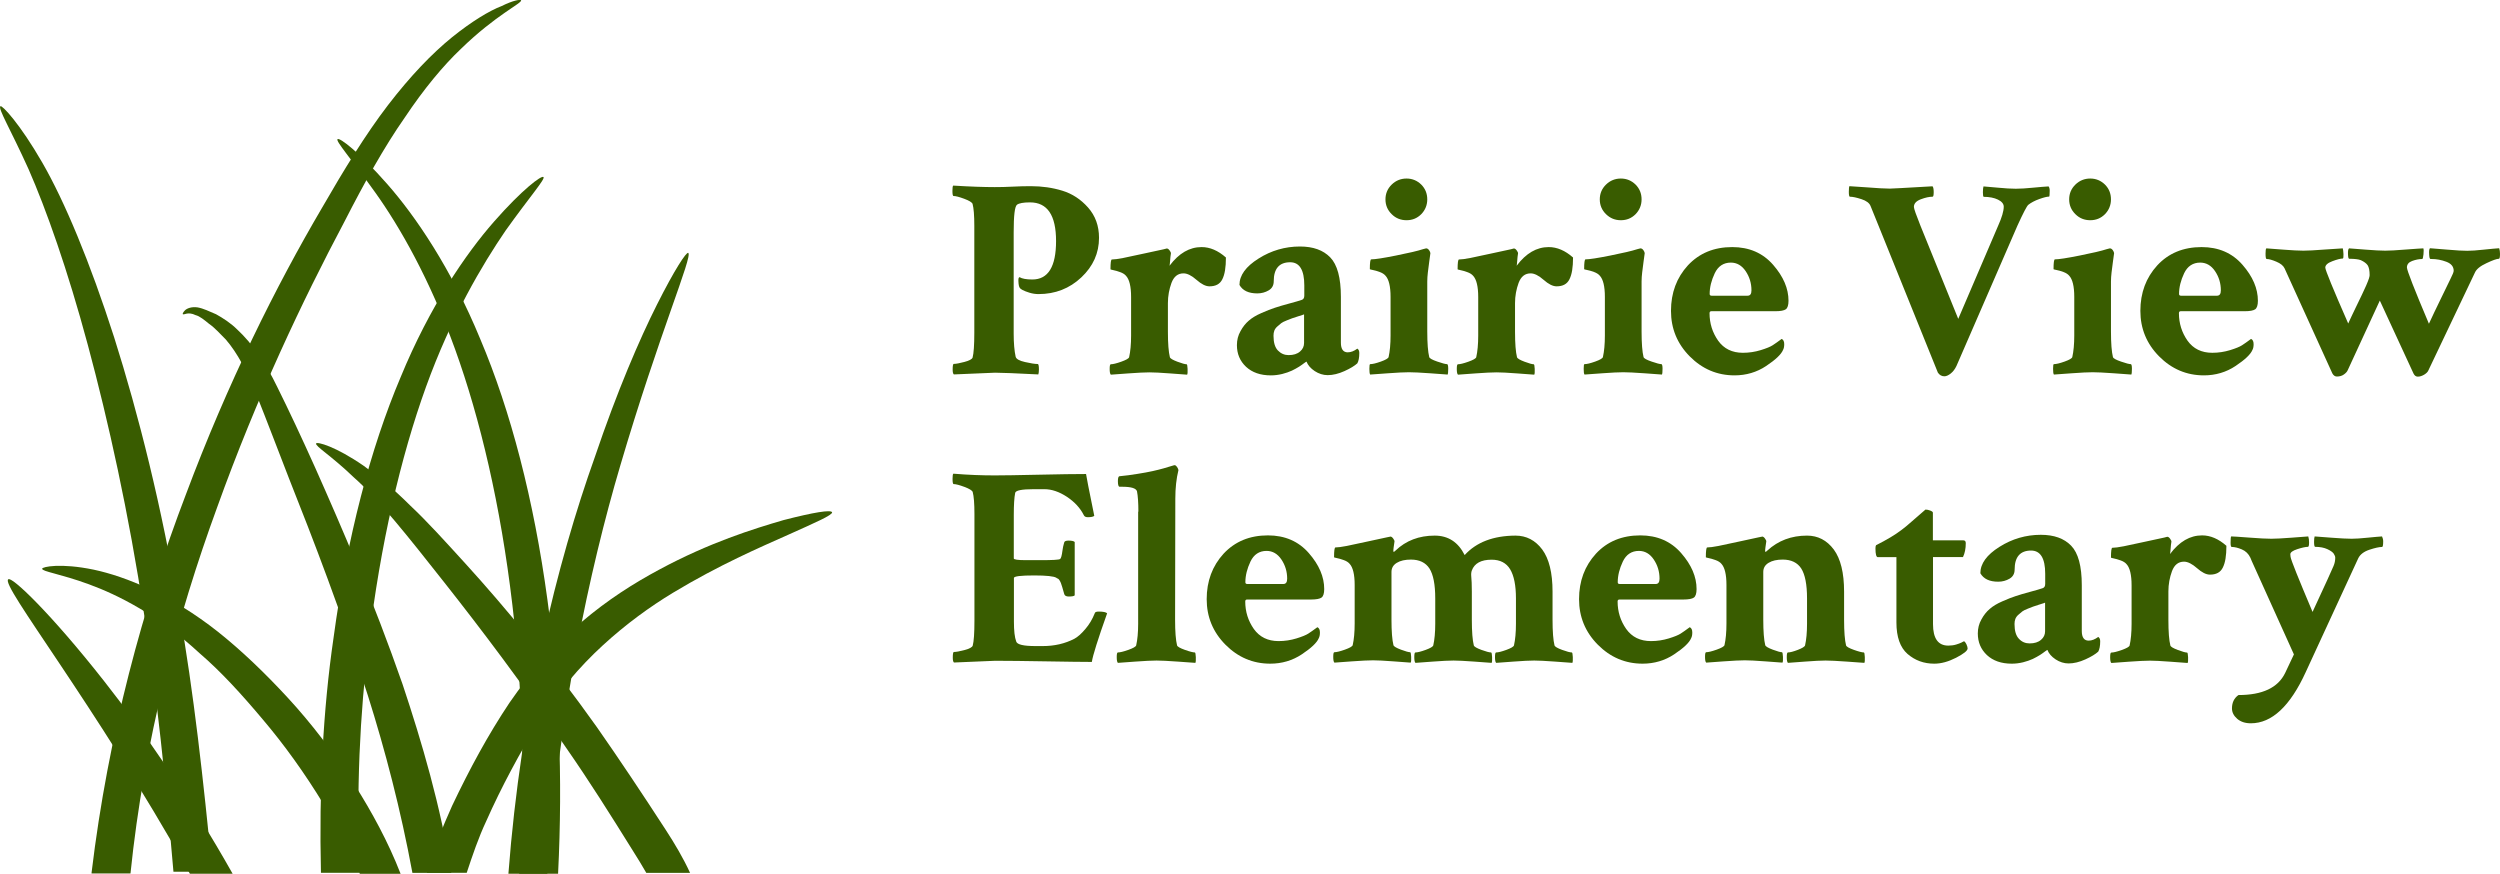<?xml version="1.0" encoding="utf-8"?>
<!-- Generator: Adobe Illustrator 22.1.0, SVG Export Plug-In . SVG Version: 6.00 Build 0)  -->
<svg version="1.1" id="Layer_1" xmlns="http://www.w3.org/2000/svg" xmlns:xlink="http://www.w3.org/1999/xlink" x="0px" y="0px"
	 viewBox="0 0 2159.2 754.6" style="enable-background:new 0 0 2159.2 754.6;" xml:space="preserve">
<style type="text/css">
	.st0{fill:#395C00;}
</style>
<g>
	<path class="st0" d="M859.2,161.6c4.7,0,9.9-0.1,15.5-0.4s10.9-0.4,15.7-0.4c9.6,0,18.6,1.3,27.1,3.9c8.5,2.6,15.9,7.4,22.2,14.5
		s9.5,15.8,9.5,26.2c0,13.2-5.1,24.6-15.3,34.2c-10.2,9.6-22.5,14.4-37,14.4c-2.6,0-5.2-0.4-7.8-1.2c-2.6-0.8-4.6-1.6-5.9-2.3
		c-1.3-0.7-2.1-1.3-2.4-1.8c-0.7-1-1.1-2.8-1.2-5.4c-0.2-2.6,0.2-3.9,1-3.9c2.1,1.3,5.8,2,11,2c13.7,0,20.5-11.1,20.5-33.2
		c0-22.3-7.5-33.4-22.5-33.4c-5.7,0-9.4,0.7-11.2,2c-2,1.5-2.9,9.4-2.9,23.9v87.4c0,8.3,0.6,15,1.7,20c0.5,2,3.2,3.5,8.1,4.6
		c4.9,1.1,8.5,1.7,11,1.7c0.6,0,1,1.5,1,4.6c0,2-0.2,3.4-0.5,4.4c-19.5-1-32-1.5-37.4-1.5l-35.6,1.5c-0.7-0.7-1-2-1-4.2
		c0-3.3,0.3-4.9,1-4.9c2,0,5-0.6,9.2-1.7c4.2-1.1,6.5-2.4,7-3.7c1-3.7,1.5-10.9,1.5-21.5v-92.3c0-8.9-0.5-15.3-1.5-19
		c-0.5-1.3-2.9-2.8-7.2-4.4c-4.3-1.6-7.4-2.4-9.2-2.4c-0.7,0-1-1.5-1-4.4c0-2.6,0.2-4.2,0.7-4.6C838,161.2,850,161.6,859.2,161.6z"
		/>
	<path class="st0" d="M1037.8,213.4c7.2,0,14.2,3,21,9c0,8.5-1,14.7-3.1,18.8c-2,4.1-5.7,6.1-11.1,6.1c-3.3,0-7-1.9-11.2-5.6
		c-4.2-3.7-8-5.6-11.2-5.6c-4.9,0-8.3,2.7-10.4,8.2c-2,5.5-3.1,11.3-3.1,17.5v24.7c0,10.3,0.6,17.6,1.7,22c0.3,1.1,2.5,2.4,6.5,3.9
		c4,1.5,6.6,2.2,7.9,2.2c0.5,0,0.8,1.3,0.9,4c0.1,2.7,0,4.4-0.4,5c-2-0.2-6.9-0.5-14.9-1.1c-8-0.6-13.8-0.9-17.6-0.9
		c-3.9,0-10,0.3-18.3,0.9s-13.3,0.9-15.1,1.1c-0.7-0.7-1-2.3-1-5s0.3-4,1-4c1.8,0,4.8-0.7,9-2.2c4.2-1.5,6.5-2.8,6.8-3.9
		c1.1-4.9,1.7-11.1,1.7-18.6v-33.4c0-9.1-1.5-15.2-4.4-18.3c-1.1-1.3-2.8-2.4-5.1-3.2c-2.3-0.8-4.2-1.4-5.9-1.7
		c-1.6-0.3-2.4-0.6-2.4-0.7c0-5.7,0.4-8.5,1.2-8.5c2,0,5.2-0.4,9.8-1.3c4.6-0.9,10.5-2.2,17.8-3.8c7.3-1.6,13-2.8,17.1-3.7
		c1.6-0.5,2.5-0.7,2.7-0.7c0.8,0,1.6,0.5,2.4,1.6c0.8,1.1,1.2,1.9,1.2,2.6c-0.3,2-0.6,4.1-0.7,6.3c-0.2,2.3-0.3,3.7-0.5,4.4
		C1018.2,218.7,1027.4,213.4,1037.8,213.4z"/>
	<path class="st0" d="M1122.7,212.9c11.4,0,20.1,3.1,26.2,9.4c6.1,6.3,9.2,17.6,9.2,34.1v39.6c0,5.5,2,8.3,5.9,8.3
		c2.8,0,5.5-1.1,8.3-3.2c1.1,0.7,1.7,1.9,1.7,3.7c0,4.1-0.6,7.1-1.7,9c-2.3,2.1-6,4.4-11.1,6.7s-10,3.5-14.5,3.5
		c-3.9,0-7.7-1.2-11.2-3.5c-3.6-2.4-5.9-5.1-7.1-8.2c-0.2,0-0.8,0.5-2,1.3c-1.1,0.9-2.6,1.9-4.4,3.1c-1.8,1.1-3.9,2.3-6.2,3.4
		c-2.4,1.1-5.2,2.1-8.4,2.9c-3.3,0.8-6.5,1.2-9.8,1.2c-9,0-16.1-2.5-21.4-7.4c-5.3-5-7.9-11.2-7.9-18.7c0-4.4,1-8.4,3.1-12.1
		c2-3.7,4.4-6.7,7.1-9c2.7-2.4,6.3-4.6,10.9-6.6c4.6-2,8.5-3.6,11.7-4.6c3.3-1.1,7.4-2.3,12.6-3.7c5.1-1.4,8.7-2.4,10.6-3.1
		c1.5-0.5,2.2-1.7,2.2-3.7v-8.8c0-13.3-4.1-20-12.2-20c-9.4,0-14.2,5.5-14.2,16.4c0,3.6-1.5,6.2-4.4,7.9s-6.2,2.6-9.8,2.6
		c-7.5,0-12.6-2.4-15.4-7.3c0-8.3,5.5-15.9,16.5-22.8C1097.9,216.4,1109.9,212.9,1122.7,212.9z M1112.9,306.7c4.2,0,7.5-1,9.9-3.1
		c2.4-2,3.5-4.5,3.5-7.4v-24.7c-0.3,0.2-1.9,0.7-4.8,1.6c-2.8,0.9-4.7,1.5-5.5,1.8c-0.8,0.3-2.4,0.9-4.6,1.8
		c-2.3,0.9-3.9,1.7-4.8,2.4c-0.9,0.7-2,1.7-3.3,2.8c-1.3,1.1-2.2,2.4-2.7,3.7c-0.5,1.3-0.7,2.8-0.7,4.4c0,5.9,1.3,10.1,3.8,12.7
		C1106.3,305.4,1109.4,306.7,1112.9,306.7z"/>
	<path class="st0" d="M1232.7,286.2c0,10.4,0.6,17.8,1.7,22.2c0.3,1.1,2.6,2.4,7,3.9c4.3,1.5,7.1,2.2,8.4,2.2c0.6,0,1,1.3,1,4
		s-0.2,4.4-0.5,5c-1.6-0.2-6.7-0.5-15.1-1.1c-8.5-0.6-14.6-0.9-18.3-0.9c-3.9,0-10,0.3-18.2,0.9c-8.2,0.6-13.3,0.9-15.3,1.1
		c-0.5-0.7-0.7-2.3-0.7-5s0.2-4,0.7-4c2,0,5-0.7,9.2-2.2s6.4-2.8,6.7-3.9c1.1-4.9,1.7-11.1,1.7-18.6v-33.4c0-9.1-1.5-15.2-4.4-18.3
		c-1.1-1.3-2.8-2.4-5-3.2c-2.2-0.8-4.2-1.4-5.9-1.7c-1.7-0.3-2.6-0.6-2.6-0.7c0-5.7,0.4-8.5,1.2-8.5c3.3,0,10.4-1.1,21.4-3.3
		s18.8-4,23.3-5.5c0.2,0,1.1-0.2,2.7-0.7c1,0,1.8,0.5,2.6,1.6c0.7,1.1,1.1,1.9,1.1,2.6c-0.2,1.3-0.5,3.7-1,7.3
		c-0.5,3.6-0.9,6.7-1.2,9.4c-0.3,2.7-0.5,5.2-0.5,7.7V286.2z M1202,185c-3.6-3.5-5.4-7.8-5.4-12.8c0-5,1.8-9.3,5.4-12.8
		c3.6-3.5,7.9-5.2,12.8-5.2c5,0,9.2,1.8,12.7,5.2c3.5,3.5,5.2,7.8,5.2,12.8c0,5-1.8,9.3-5.2,12.8c-3.5,3.5-7.7,5.2-12.7,5.2
		C1209.8,190.2,1205.5,188.5,1202,185z"/>
	<path class="st0" d="M1337.6,213.4c7.2,0,14.2,3,21,9c0,8.5-1,14.7-3.1,18.8c-2,4.1-5.7,6.1-11.1,6.1c-3.3,0-7-1.9-11.2-5.6
		c-4.2-3.7-8-5.6-11.2-5.6c-4.9,0-8.3,2.7-10.4,8.2c-2,5.5-3.1,11.3-3.1,17.5v24.7c0,10.3,0.6,17.6,1.7,22c0.3,1.1,2.5,2.4,6.5,3.9
		c4,1.5,6.6,2.2,7.9,2.2c0.5,0,0.8,1.3,0.9,4c0.1,2.7,0,4.4-0.4,5c-2-0.2-6.9-0.5-14.9-1.1c-8-0.6-13.8-0.9-17.6-0.9
		c-3.9,0-10,0.3-18.3,0.9s-13.3,0.9-15.1,1.1c-0.7-0.7-1-2.3-1-5s0.3-4,1-4c1.8,0,4.8-0.7,9-2.2c4.2-1.5,6.5-2.8,6.8-3.9
		c1.1-4.9,1.7-11.1,1.7-18.6v-33.4c0-9.1-1.5-15.2-4.4-18.3c-1.1-1.3-2.8-2.4-5.1-3.2c-2.3-0.8-4.2-1.4-5.9-1.7
		c-1.6-0.3-2.4-0.6-2.4-0.7c0-5.7,0.4-8.5,1.2-8.5c2,0,5.2-0.4,9.8-1.3c4.6-0.9,10.5-2.2,17.8-3.8c7.3-1.6,13-2.8,17.1-3.7
		c1.6-0.5,2.5-0.7,2.7-0.7c0.8,0,1.6,0.5,2.4,1.6c0.8,1.1,1.2,1.9,1.2,2.6c-0.3,2-0.6,4.1-0.7,6.3c-0.2,2.3-0.3,3.7-0.5,4.4
		C1318,218.7,1327.2,213.4,1337.6,213.4z"/>
	<path class="st0" d="M1417.8,286.2c0,10.4,0.6,17.8,1.7,22.2c0.3,1.1,2.6,2.4,7,3.9c4.3,1.5,7.1,2.2,8.4,2.2c0.6,0,1,1.3,1,4
		s-0.2,4.4-0.5,5c-1.6-0.2-6.7-0.5-15.1-1.1c-8.5-0.6-14.6-0.9-18.3-0.9c-3.9,0-10,0.3-18.2,0.9c-8.2,0.6-13.3,0.9-15.3,1.1
		c-0.5-0.7-0.7-2.3-0.7-5s0.2-4,0.7-4c2,0,5-0.7,9.2-2.2s6.4-2.8,6.7-3.9c1.1-4.9,1.7-11.1,1.7-18.6v-33.4c0-9.1-1.5-15.2-4.4-18.3
		c-1.1-1.3-2.8-2.4-5-3.2c-2.2-0.8-4.2-1.4-5.9-1.7c-1.7-0.3-2.6-0.6-2.6-0.7c0-5.7,0.4-8.5,1.2-8.5c3.3,0,10.4-1.1,21.4-3.3
		s18.8-4,23.3-5.5c0.2,0,1.1-0.2,2.7-0.7c1,0,1.8,0.5,2.6,1.6c0.7,1.1,1.1,1.9,1.1,2.6c-0.2,1.3-0.5,3.7-1,7.3
		c-0.5,3.6-0.9,6.7-1.2,9.4c-0.3,2.7-0.5,5.2-0.5,7.7V286.2z M1387.1,185c-3.6-3.5-5.4-7.8-5.4-12.8c0-5,1.8-9.3,5.4-12.8
		c3.6-3.5,7.9-5.2,12.8-5.2c5,0,9.2,1.8,12.7,5.2c3.5,3.5,5.2,7.8,5.2,12.8c0,5-1.8,9.3-5.2,12.8c-3.5,3.5-7.7,5.2-12.7,5.2
		C1394.9,190.2,1390.7,188.5,1387.1,185z"/>
	<path class="st0" d="M1496.1,213.4c14.6,0,26.4,5.1,35.3,15.3c8.9,10.2,13.3,20.5,13.3,31.1c0,3.7-0.8,6.2-2.3,7.3
		c-1.5,1.1-4.6,1.7-9.2,1.7H1478c-1,0-1.5,0.6-1.5,1.7c0,8.8,2.5,16.7,7.4,23.7c5,7,12.1,10.5,21.4,10.5c5.4,0,10.5-0.8,15.4-2.3
		c4.9-1.5,8.3-2.9,10.3-4.2s4.6-3.1,7.8-5.5c1.5,0.7,2.2,2.2,2.2,4.6c0,2-0.3,3.6-1,4.9c-1.6,3.9-6.5,8.5-14.6,13.9
		c-8.1,5.4-17.3,8.1-27.3,8.1c-15,0-27.9-5.5-38.7-16.4c-10.8-10.9-16.2-24-16.2-39.3c0-15.6,4.9-28.7,14.6-39.3
		C1467.6,218.7,1480.3,213.4,1496.1,213.4z M1494.9,226.8c-6.3,0-11,3.1-13.9,9.2s-4.4,12.1-4.4,17.9c0,1,0.6,1.5,1.7,1.5h31
		c2.3,0,3.4-1.5,3.4-4.6c0-6.2-1.7-11.7-5-16.6C1504.4,229.3,1500.1,226.8,1494.9,226.8z"/>
	<path class="st0" d="M1632.2,162.9c1.1,0,13.4-0.6,36.9-2c0.6,0.7,1,2.3,1,5s-0.3,4-1,4c-2.8,0-6.1,0.7-10.1,2.2
		c-4,1.5-6,3.7-6,6.6c0,1.5,1.9,6.8,5.6,16.1l32.7,80.6l34.4-80.3c3.3-7.3,4.9-12.9,4.9-16.6c0-2.4-1.7-4.5-5-6.1
		c-3.3-1.6-7.4-2.4-12.3-2.4c-0.5-0.2-0.7-1.5-0.7-3.9s0.2-4.2,0.5-5.1c2.3,0.2,6.5,0.5,12.6,1.1c6.1,0.6,11.2,0.9,15.3,0.9
		c4.1,0,9-0.3,14.9-0.9c5.9-0.6,10.3-0.9,13.4-1.1c0.6,0.7,1,1.9,1,3.7c0,3.4-0.2,5.1-0.5,5.1c-1.8,0-4.6,0.7-8.5,2.1
		c-3.9,1.4-7.1,3.1-9.5,5c-1.3,1.1-4.4,7.1-9.3,17.8l-52.7,121.3c-1.3,2.8-3,5-5,6.6c-2,1.6-3.9,2.4-5.5,2.4c-2.3,0-4.2-1.1-5.6-3.2
		l-50-123.8c-4.9-12.2-7.6-18.9-8.1-20c-1-2.6-3.6-4.6-7.9-6c-4.3-1.4-7.6-2.1-9.9-2.1c-0.7,0-1-1.4-1-4.2c0-2.8,0.2-4.4,0.5-4.9
		c0.8,0,5.8,0.3,15,1C1621.2,162.5,1627.9,162.9,1632.2,162.9z"/>
	<path class="st0" d="M1823.2,286.2c0,10.4,0.6,17.8,1.7,22.2c0.3,1.1,2.6,2.4,7,3.9c4.3,1.5,7.1,2.2,8.4,2.2c0.6,0,1,1.3,1,4
		s-0.2,4.4-0.5,5c-1.6-0.2-6.7-0.5-15.1-1.1c-8.5-0.6-14.6-0.9-18.3-0.9c-3.9,0-10,0.3-18.2,0.9c-8.2,0.6-13.3,0.9-15.3,1.1
		c-0.5-0.7-0.7-2.3-0.7-5s0.2-4,0.7-4c2,0,5-0.7,9.2-2.2s6.4-2.8,6.7-3.9c1.1-4.9,1.7-11.1,1.7-18.6v-33.4c0-9.1-1.5-15.2-4.4-18.3
		c-1.1-1.3-2.8-2.4-5-3.2c-2.2-0.8-4.2-1.4-5.9-1.7c-1.7-0.3-2.6-0.6-2.6-0.7c0-5.7,0.4-8.5,1.2-8.5c3.3,0,10.4-1.1,21.4-3.3
		s18.8-4,23.3-5.5c0.2,0,1.1-0.2,2.7-0.7c1,0,1.8,0.5,2.6,1.6c0.7,1.1,1.1,1.9,1.1,2.6c-0.2,1.3-0.5,3.7-1,7.3
		c-0.5,3.6-0.9,6.7-1.2,9.4c-0.3,2.7-0.5,5.2-0.5,7.7V286.2z M1792.5,185c-3.6-3.5-5.4-7.8-5.4-12.8c0-5,1.8-9.3,5.4-12.8
		c3.6-3.5,7.9-5.2,12.8-5.2c5,0,9.2,1.8,12.7,5.2c3.5,3.5,5.2,7.8,5.2,12.8c0,5-1.8,9.3-5.2,12.8c-3.5,3.5-7.7,5.2-12.7,5.2
		C1800.3,190.2,1796,188.5,1792.5,185z"/>
	<path class="st0" d="M1901.5,213.4c14.6,0,26.4,5.1,35.3,15.3c8.9,10.2,13.3,20.5,13.3,31.1c0,3.7-0.8,6.2-2.3,7.3
		c-1.5,1.1-4.6,1.7-9.2,1.7h-55.2c-1,0-1.5,0.6-1.5,1.7c0,8.8,2.5,16.7,7.4,23.7c5,7,12.1,10.5,21.4,10.5c5.4,0,10.5-0.8,15.4-2.3
		c4.9-1.5,8.3-2.9,10.3-4.2s4.6-3.1,7.8-5.5c1.5,0.7,2.2,2.2,2.2,4.6c0,2-0.3,3.6-1,4.9c-1.6,3.9-6.5,8.5-14.6,13.9
		c-8.1,5.4-17.3,8.1-27.3,8.1c-15,0-27.9-5.5-38.7-16.4c-10.8-10.9-16.2-24-16.2-39.3c0-15.6,4.9-28.7,14.6-39.3
		C1872.9,218.7,1885.7,213.4,1901.5,213.4z M1900.3,226.8c-6.3,0-11,3.1-13.9,9.2s-4.4,12.1-4.4,17.9c0,1,0.6,1.5,1.7,1.5h31
		c2.3,0,3.4-1.5,3.4-4.6c0-6.2-1.7-11.7-5-16.6C1909.8,229.3,1905.5,226.8,1900.3,226.8z"/>
	<path class="st0" d="M2119.2,233.9c0-3.6-2.1-6.2-6.3-7.8c-4.2-1.6-8.5-2.4-12.7-2.4h-1c-0.7,0-1.1-1.4-1.2-4.2
		c-0.2-2.8,0.1-4.5,0.7-5.1c2.3,0.2,7.3,0.6,15,1.2c7.7,0.7,13.5,1,17.2,1c3.4,0,8.2-0.3,14.4-1c6.2-0.6,10.6-1.1,13.2-1.2
		c0.5,1.5,0.7,3.1,0.7,4.9c0,2.8-0.3,4.2-1,4.2c-1.8,0-5.4,1.3-10.7,3.8c-5.4,2.5-8.7,5.2-10,8.2l-40.3,84.7
		c-0.5,1.1-1.7,2.3-3.5,3.4c-1.9,1.1-3.7,1.7-5.5,1.7c-1.6,0-2.8-0.9-3.7-2.7l-29.1-63l-27.8,60.3c-0.5,1.1-1.5,2.3-3.2,3.5
		c-1.6,1.2-3.7,1.8-6.1,1.8c-1.6,0-2.9-0.9-3.9-2.7l-41.3-90.8c-1.1-2.3-3.5-4.2-7.1-5.7c-3.6-1.5-6.3-2.3-8.3-2.3
		c-0.7,0-1-1.5-1-4.6c0-2.6,0.2-4.2,0.7-4.6c2,0.2,6.8,0.5,14.5,1.1c7.7,0.6,13.5,0.9,17.5,0.9c3.6,0,9.8-0.3,18.7-1
		c8.9-0.6,14-1,15.3-1c0.3,1,0.5,2.6,0.6,5c0.1,2.4-0.1,3.6-0.6,3.8c-2,0-5,0.8-9,2.3c-4.1,1.5-6.1,3.4-6.1,5.5
		c0,2.1,6.6,18.2,19.8,48.3c1.8-3.9,3.9-8.5,6.5-13.8c2.5-5.3,4.4-9.1,5.5-11.4c1.1-2.3,2.3-4.8,3.5-7.6c1.2-2.8,2-4.8,2.4-6.1
		c0.4-1.3,0.6-2.3,0.6-2.9c0-3.9-0.6-6.8-1.7-8.5c-1.1-1.6-3.1-3.1-5.9-4.4c-2.1-0.8-5.5-1.2-10-1.2c-0.7,0-1-1.3-1.1-4
		c-0.1-2.7,0.2-4.4,0.9-5c2.1,0.2,6.9,0.5,14.3,1.1c7.4,0.6,13.1,0.9,17,0.9c3.6,0,9.6-0.3,17.9-1c8.4-0.6,13.4-1,15-1
		c0.3,0.8,0.4,2.6,0.1,5.2s-0.6,4-1.1,4c-2.8,0-5.7,0.6-8.7,1.7c-3,1.1-4.5,3-4.5,5.6c0,2.4,6.3,18.6,19,48.6
		c2.9-6.3,6.3-13.4,10.1-21.2c3.8-7.8,6.6-13.6,8.4-17.3C2118.3,237.2,2119.2,234.9,2119.2,233.9z"/>
	<path class="st0" d="M859.2,410.6c7.2,0,19.8-0.2,37.8-0.6c18.1-0.4,31.7-0.6,41-0.6c0.2,1.6,2.5,13.7,7.1,36.1
		c-0.8,0.8-2.7,1.2-5.6,1.2c-1.8,0-2.9-0.6-3.4-1.7c-3.1-6.2-8-11.5-14.6-15.9c-6.7-4.4-13.2-6.6-19.5-6.6h-9.3
		c-10.3,0-15.5,1.1-15.9,3.2c-0.8,3.9-1.2,10.3-1.2,19v37.6c0,1,3.5,1.5,10.5,1.5H899c10.1,0,15.6-0.3,16.6-1c0.8-0.6,1.5-3,2-7.1
		c0.3-2.4,0.8-4.8,1.5-7.1c0.2-1.1,1.4-1.7,3.7-1.7c2.8,0,4.6,0.4,5.4,1.2v46.1c-0.7,0.7-2.4,1-5.1,1c-2.1,0-3.4-0.6-3.9-2
		c-0.7-2.3-1.2-4.2-1.7-5.9c-0.5-1.6-0.9-2.8-1.2-3.7c-0.3-0.8-0.7-1.5-1.1-2.2c-0.4-0.6-0.7-1.1-0.9-1.2c-0.2-0.2-0.5-0.4-1-0.6
		s-0.8-0.4-1-0.6c-2.1-1.3-8.5-2-19-2c-11.7,0-17.6,0.7-17.6,2.2v37.6c0,7.8,0.6,13.6,2,17.3c0.8,2.6,6.3,3.9,16.6,3.9h6.3
		c10.1,0,19.2-2.1,27.3-6.3c2.8-1.5,5.9-4.2,9.4-8.3c3.5-4.1,6.2-8.6,8.2-13.7c0.2-1,1.3-1.5,3.4-1.5c3.9,0,6.3,0.5,7.3,1.5
		c-8,22.5-12.4,36.5-13.2,42c-8.3,0-21.5-0.2-39.6-0.5s-32.7-0.5-43.9-0.5l-35.6,1.5c-0.7-0.7-1-2-1-4.2c0-3.3,0.3-4.9,1-4.9
		c2,0,5-0.6,9.2-1.7c4.2-1.1,6.5-2.4,7-3.7c1-3.7,1.5-10.9,1.5-21.5v-92.3c0-8.9-0.5-15.3-1.5-19c-0.5-1.3-2.9-2.8-7.2-4.4
		c-4.3-1.6-7.4-2.4-9.2-2.4c-0.7,0-1-1.5-1-4.4c0-2.6,0.2-4.2,0.7-4.6C836.4,410.2,848.3,410.6,859.2,410.6z"/>
	<path class="st0" d="M983.2,441.9c0-7.6-0.4-13.5-1.2-17.6c-0.8-2.6-5-3.9-12.7-3.9H967c-1,0-1.5-1.6-1.5-4.9
		c0-2.8,0.5-4.2,1.5-4.2c5-0.5,10.1-1.1,15.3-2c5.1-0.8,9.5-1.6,13.1-2.4c3.6-0.8,6.8-1.6,9.6-2.4c2.8-0.8,5.1-1.5,6.7-2l2.4-0.7
		h0.5c0.6,0,1.3,0.5,2,1.5c0.6,1,1.1,1.9,1.2,2.7c-1.8,7.3-2.7,15.5-2.7,24.7l-0.2,104.5c0,10.4,0.6,17.8,1.7,22.2
		c0.3,1.1,2.6,2.4,6.8,3.9c4.2,1.5,7.1,2.2,8.5,2.2c0.5,0,0.8,1.3,0.9,4c0.1,2.7,0,4.4-0.4,5c-1.8-0.2-6.9-0.5-15.3-1.1
		c-8.4-0.6-14.4-0.9-18.2-0.9c-3.9,0-10,0.3-18.3,0.9s-13.3,0.9-15.1,1.1c-0.7-0.7-1-2.3-1-5s0.3-4,1-4c1.8,0,4.8-0.7,9-2.2
		c4.2-1.5,6.5-2.8,6.8-3.9c1.1-4.9,1.7-11.1,1.7-18.6V441.9z"/>
	<path class="st0" d="M1095.1,462.4c14.6,0,26.4,5.1,35.3,15.3c8.9,10.2,13.3,20.5,13.3,31.1c0,3.7-0.8,6.2-2.3,7.3
		c-1.5,1.1-4.6,1.7-9.2,1.7h-55.2c-1,0-1.5,0.6-1.5,1.7c0,8.8,2.5,16.7,7.4,23.7c5,7,12.1,10.5,21.4,10.5c5.4,0,10.5-0.8,15.4-2.3
		c4.9-1.5,8.3-2.9,10.3-4.2s4.6-3.1,7.8-5.5c1.5,0.7,2.2,2.2,2.2,4.6c0,2-0.3,3.6-1,4.9c-1.6,3.9-6.5,8.5-14.6,13.9
		c-8.1,5.4-17.3,8.1-27.3,8.1c-15,0-27.9-5.5-38.7-16.4c-10.8-10.9-16.2-24-16.2-39.3c0-15.6,4.9-28.7,14.6-39.3
		C1066.6,467.7,1079.3,462.4,1095.1,462.4z M1093.9,475.8c-6.3,0-11,3.1-13.9,9.2s-4.4,12.1-4.4,17.9c0,1,0.6,1.5,1.7,1.5h31
		c2.3,0,3.4-1.5,3.4-4.6c0-6.2-1.7-11.7-5-16.6C1103.4,478.3,1099.1,475.8,1093.9,475.8z"/>
	<path class="st0" d="M1239.1,462.6c11.7,0,20.3,5.6,25.9,16.8c10.1-11.1,24.7-16.7,43.9-16.8c9.4,0,17.1,4,23.1,12
		c5.9,8,8.9,20.1,8.9,36.4v24.2c0,10.4,0.6,17.8,1.7,22.2c0.3,1.1,2.5,2.4,6.6,3.9c4.1,1.5,6.8,2.2,8.3,2.2c0.5,0,0.8,1.3,0.9,4
		c0.1,2.7,0,4.4-0.4,5c-1.8-0.2-6.8-0.5-15-1.1c-8.2-0.6-14.2-0.9-17.9-0.9c-3.9,0-9.9,0.3-17.9,0.9s-13.1,0.9-15,1.1
		c-0.7-0.7-1-2.3-1-5s0.3-4,1-4c1.8,0,4.7-0.7,8.8-2.2c4.1-1.5,6.3-2.8,6.6-3.9c1.1-4.9,1.7-11.1,1.7-18.6v-22
		c0-11.2-1.7-19.6-5-25.1c-3.3-5.5-8.7-8.3-16-8.3c-9.1,0-14.8,3.1-17.1,9.3c-0.5,1.3-0.7,3-0.5,5.1c0.3,2.9,0.5,7.3,0.5,13.2v24.2
		c0,10.4,0.6,17.8,1.7,22.2c0.3,1.1,2.5,2.4,6.6,3.9c4.1,1.5,6.8,2.2,8.3,2.2c0.5,0,0.8,1.3,0.9,4c0.1,2.7,0,4.4-0.4,5
		c-1.8-0.2-6.8-0.5-15-1.1c-8.2-0.6-14.2-0.9-17.9-0.9c-3.9,0-9.9,0.3-17.9,0.9s-13.1,0.9-15,1.1c-0.7-0.7-1-2.3-1-5s0.3-4,1-4
		c1.8,0,4.7-0.7,8.8-2.2c4.1-1.5,6.3-2.8,6.6-3.9c1.1-4.9,1.7-11.1,1.7-18.6v-22c0-12-1.7-20.6-5-25.8c-3.3-5.1-8.7-7.7-16-7.7
		c-5,0-9.1,0.9-12.2,2.8c-3.1,1.9-4.6,4.5-4.6,7.9v41c0,10.4,0.6,17.8,1.7,22.2c0.3,1.1,2.5,2.4,6.5,3.9c4,1.5,6.6,2.2,7.9,2.2
		c0.5,0,0.8,1.3,0.9,4c0.1,2.7,0,4.4-0.4,5c-2-0.2-6.9-0.5-14.9-1.1c-8-0.6-13.8-0.9-17.6-0.9c-3.9,0-10,0.3-18.3,0.9
		s-13.3,0.9-15.1,1.1c-0.7-0.7-1-2.3-1-5s0.3-4,1-4c1.8,0,4.8-0.7,9-2.2c4.2-1.5,6.5-2.8,6.8-3.9c1.1-4.9,1.7-11.1,1.7-18.6v-33.4
		c0-9.1-1.5-15.2-4.4-18.3c-1.1-1.3-2.8-2.4-5.1-3.2c-2.3-0.8-4.2-1.4-5.9-1.7c-1.6-0.3-2.4-0.6-2.4-0.7c0-5.7,0.4-8.5,1.2-8.5
		c2,0,5.2-0.4,9.8-1.3c4.6-0.9,10.5-2.2,17.8-3.8c7.3-1.6,13-2.8,17.1-3.7c0.3,0,0.7-0.1,1.1-0.2c0.4-0.2,0.8-0.2,1.1-0.2l0.5-0.2
		c0.8,0,1.6,0.5,2.4,1.6c0.8,1.1,1.2,1.9,1.2,2.6c-0.7,4.6-1,7.1-1,7.6c0,0.8,0.1,1.3,0.2,1.5c0.3,0,0.9-0.4,1.7-1.2
		C1214.3,466.9,1225.6,462.6,1239.1,462.6z"/>
	<path class="st0" d="M1416.7,462.4c14.6,0,26.4,5.1,35.3,15.3c8.9,10.2,13.3,20.5,13.3,31.1c0,3.7-0.8,6.2-2.3,7.3
		c-1.5,1.1-4.6,1.7-9.2,1.7h-55.2c-1,0-1.5,0.6-1.5,1.7c0,8.8,2.5,16.7,7.4,23.7c5,7,12.1,10.5,21.4,10.5c5.4,0,10.5-0.8,15.4-2.3
		c4.9-1.5,8.3-2.9,10.3-4.2s4.6-3.1,7.8-5.5c1.5,0.7,2.2,2.2,2.2,4.6c0,2-0.3,3.6-1,4.9c-1.6,3.9-6.5,8.5-14.6,13.9
		c-8.1,5.4-17.3,8.1-27.3,8.1c-15,0-27.9-5.5-38.7-16.4c-10.8-10.9-16.2-24-16.2-39.3c0-15.6,4.9-28.7,14.6-39.3
		C1388.1,467.7,1400.9,462.4,1416.7,462.4z M1415.5,475.8c-6.3,0-11,3.1-13.9,9.2s-4.4,12.1-4.4,17.9c0,1,0.6,1.5,1.7,1.5h31
		c2.3,0,3.4-1.5,3.4-4.6c0-6.2-1.7-11.7-5-16.6C1425,478.3,1420.7,475.8,1415.5,475.8z"/>
	<path class="st0" d="M1560.7,462.6c9.4,0,17.1,4,23.1,12c5.9,8,8.9,20.1,8.9,36.4v24.2c0,10.4,0.6,17.8,1.7,22.2
		c0.3,1.1,2.6,2.4,6.8,3.9c4.2,1.5,7.1,2.2,8.5,2.2c0.5,0,0.8,1.3,0.9,4c0.1,2.7,0,4.4-0.4,5c-1.8-0.2-6.9-0.5-15.3-1.1
		c-8.4-0.6-14.4-0.9-18.2-0.9c-3.9,0-9.8,0.3-17.7,0.9c-7.9,0.6-12.8,0.9-14.8,1.1c-0.7-0.7-1-2.3-1-5s0.3-4,1-4
		c1.8,0,4.6-0.7,8.5-2.2s6-2.8,6.3-3.9c1.1-4.9,1.7-11.1,1.7-18.6v-22c0-12-1.7-20.6-5-25.8c-3.3-5.1-8.7-7.7-16-7.7
		c-5,0-9.1,0.9-12.2,2.8c-3.1,1.9-4.6,4.5-4.6,7.9v41c0,10.4,0.6,17.8,1.7,22.2c0.3,1.1,2.5,2.4,6.5,3.9c4,1.5,6.6,2.2,7.9,2.2
		c0.5,0,0.8,1.3,0.9,4c0.1,2.7,0,4.4-0.4,5c-2-0.2-6.9-0.5-14.9-1.1c-8-0.6-13.8-0.9-17.6-0.9c-3.9,0-10,0.3-18.3,0.9
		s-13.3,0.9-15.1,1.1c-0.7-0.7-1-2.3-1-5s0.3-4,1-4c1.8,0,4.8-0.7,9-2.2c4.2-1.5,6.5-2.8,6.8-3.9c1.1-4.9,1.7-11.1,1.7-18.6v-33.4
		c0-9.1-1.5-15.2-4.4-18.3c-1.1-1.3-2.8-2.4-5.1-3.2c-2.3-0.8-4.2-1.4-5.9-1.7c-1.6-0.3-2.4-0.6-2.4-0.7c0-5.7,0.4-8.5,1.2-8.5
		c2,0,5.2-0.4,9.8-1.3c4.6-0.9,10.5-2.2,17.8-3.8c7.3-1.6,13-2.8,17.1-3.7c0.3,0,0.7-0.1,1.1-0.2c0.4-0.2,0.8-0.2,1.1-0.2l0.5-0.2
		c0.8,0,1.6,0.5,2.4,1.6c0.8,1.1,1.2,1.9,1.2,2.6c-0.7,4.6-1,7.1-1,7.6c0,0.8,0.1,1.3,0.2,1.5c0.3,0,0.9-0.4,1.7-1.2
		C1535.8,466.9,1547.2,462.6,1560.7,462.6z"/>
	<path class="st0" d="M1637.7,481.2h-15.9c-1.3,0-2-2.5-2-7.6c0-1.3,0.2-2.2,0.5-2.7c9.1-4.6,16.4-8.9,22-13.2
		c2.4-1.8,5.3-4.1,8.5-7c3.3-2.8,6.1-5.3,8.4-7.3c2.4-2,3.6-3.1,3.8-3.3c1.3,0,2.7,0.3,4.2,0.9c1.5,0.6,2.2,1.2,2.2,1.8v23.9h26.4
		c1.3,0,2,0.8,2,2.4c0,4.7-0.8,8.7-2.4,12h-25.9v57.9c0,12.4,4.4,18.6,13.2,18.6c2.4,0,4.7-0.3,6.7-0.9c2-0.6,3.6-1.2,4.8-1.8
		c1.1-0.6,1.8-1,2-1c0.6,0,1.3,0.8,2.1,2.4c0.7,1.6,1.1,2.8,1.1,3.7c0,2-3.3,4.6-10,8.1c-6.7,3.4-12.9,5.1-18.8,5.1
		c-9,0-16.6-2.8-23.1-8.4c-6.4-5.6-9.6-14.7-9.6-27.2V481.2z"/>
	<path class="st0" d="M1762.6,461.9c11.4,0,20.1,3.1,26.2,9.4c6.1,6.3,9.2,17.6,9.2,34.1v39.6c0,5.5,2,8.3,5.9,8.3
		c2.8,0,5.5-1.1,8.3-3.2c1.1,0.7,1.7,1.9,1.7,3.7c0,4.1-0.6,7.1-1.7,9c-2.3,2.1-6,4.4-11.1,6.7s-10,3.5-14.5,3.5
		c-3.9,0-7.7-1.2-11.2-3.5c-3.6-2.4-5.9-5.1-7.1-8.2c-0.2,0-0.8,0.5-2,1.3c-1.1,0.9-2.6,1.9-4.4,3.1c-1.8,1.1-3.9,2.3-6.2,3.4
		c-2.4,1.1-5.2,2.1-8.4,2.9c-3.3,0.8-6.5,1.2-9.8,1.2c-9,0-16.1-2.5-21.4-7.4c-5.3-5-7.9-11.2-7.9-18.7c0-4.4,1-8.4,3.1-12.1
		c2-3.7,4.4-6.7,7.1-9c2.7-2.4,6.3-4.6,10.9-6.6c4.6-2,8.5-3.6,11.7-4.6c3.3-1.1,7.4-2.3,12.6-3.7c5.1-1.4,8.7-2.4,10.6-3.1
		c1.5-0.5,2.2-1.7,2.2-3.7v-8.8c0-13.3-4.1-20-12.2-20c-9.4,0-14.2,5.5-14.2,16.4c0,3.6-1.5,6.2-4.4,7.9s-6.2,2.6-9.8,2.6
		c-7.5,0-12.6-2.4-15.4-7.3c0-8.3,5.5-15.9,16.5-22.8C1737.8,465.4,1749.8,461.9,1762.6,461.9z M1752.9,555.7c4.2,0,7.5-1,9.9-3.1
		c2.4-2,3.5-4.5,3.5-7.4v-24.7c-0.3,0.2-1.9,0.7-4.8,1.6c-2.8,0.9-4.7,1.5-5.5,1.8c-0.8,0.3-2.4,0.9-4.6,1.8
		c-2.3,0.9-3.9,1.7-4.8,2.4c-0.9,0.7-2,1.7-3.3,2.8c-1.3,1.1-2.2,2.4-2.7,3.7c-0.5,1.3-0.7,2.8-0.7,4.4c0,5.9,1.3,10.1,3.8,12.7
		C1746.2,554.4,1749.3,555.7,1752.9,555.7z"/>
	<path class="st0" d="M1901.9,462.4c7.2,0,14.2,3,21,9c0,8.5-1,14.7-3.1,18.8c-2,4.1-5.7,6.1-11.1,6.1c-3.3,0-7-1.9-11.2-5.6
		c-4.2-3.7-8-5.6-11.2-5.6c-4.9,0-8.3,2.7-10.4,8.2c-2,5.5-3.1,11.3-3.1,17.5v24.7c0,10.3,0.6,17.6,1.7,22c0.3,1.1,2.5,2.4,6.5,3.9
		c4,1.5,6.6,2.2,7.9,2.2c0.5,0,0.8,1.3,0.9,4c0.1,2.7,0,4.4-0.4,5c-2-0.2-6.9-0.5-14.9-1.1c-8-0.6-13.8-0.9-17.6-0.9
		c-3.9,0-10,0.3-18.3,0.9s-13.3,0.9-15.1,1.1c-0.7-0.7-1-2.3-1-5s0.3-4,1-4c1.8,0,4.8-0.7,9-2.2c4.2-1.5,6.5-2.8,6.8-3.9
		c1.1-4.9,1.7-11.1,1.7-18.6v-33.4c0-9.1-1.5-15.2-4.4-18.3c-1.1-1.3-2.8-2.4-5.1-3.2c-2.3-0.8-4.2-1.4-5.9-1.7
		c-1.6-0.3-2.4-0.6-2.4-0.7c0-5.7,0.4-8.5,1.2-8.5c2,0,5.2-0.4,9.8-1.3c4.6-0.9,10.5-2.2,17.8-3.8c7.3-1.6,13-2.8,17.1-3.7
		c1.6-0.5,2.5-0.7,2.7-0.7c0.8,0,1.6,0.5,2.4,1.6c0.8,1.1,1.2,1.9,1.2,2.6c-0.3,2-0.6,4.1-0.7,6.3c-0.2,2.3-0.3,3.7-0.5,4.4
		C1882.3,467.7,1891.5,462.4,1901.9,462.4z"/>
	<path class="st0" d="M1961.7,465.3c3.6,0,9.4-0.3,17.3-0.9c8-0.6,12.9-0.9,14.6-1.1c0.5,1.5,0.7,3.2,0.7,5.1c0,2.6-0.3,3.9-1,3.9
		c-2.1,0-5.2,0.7-9.2,2c-4,1.3-6,2.8-6,4.4l0.2,2.2c0.3,2.6,6.7,18.5,19,47.6c11.1-23.9,17.1-37.1,18.1-39.6c1-2.3,1.5-4.7,1.5-7.3
		c0-1-0.5-2.1-1.3-3.4c-0.9-1.3-2.7-2.6-5.5-3.9c-2.8-1.3-6.3-2-10.5-2c-0.7,0-1-1.5-1-4.4c0-2.1,0.2-3.7,0.5-4.6
		c2,0.2,6.8,0.5,14.5,1.1c7.7,0.6,13.5,0.9,17.5,0.9c3.4,0,8-0.3,13.7-0.9c5.7-0.6,9.8-0.9,12.5-1.1c0.6,1.3,1,2.7,1,4.2
		c0,3.3-0.3,4.9-1,4.9c-2.4,0-6.1,0.8-10.9,2.4c-4.8,1.6-8,4.1-9.6,7.3l-45.4,98.4c-13.5,29.5-29.3,44.2-47.4,44.2
		c-4.9,0-8.8-1.3-11.8-3.9c-3-2.6-4.5-5.6-4.5-9c0-5,1.9-8.9,5.6-11.5c20.7,0,34.1-6.3,40.3-19c3.7-8,6.3-13.3,7.6-16.1l-36.4-80.6
		l-1.2-2.9c-1.6-3.4-4.1-5.8-7.4-7.2c-3.3-1.4-6.2-2.1-8.7-2.1c-0.7,0-1-1.2-1-3.7c0-3.3,0.2-5,0.5-5.4c1.3,0,6.4,0.3,15.4,1
		C1951.3,465,1957.7,465.3,1961.7,465.3z"/>
</g>
<g>
	<g>
		<path class="st0" d="M154.8,527.2c-15.1-89.8-35.2-169.5-56.2-235.8c-21-65.4-42.8-117.5-62.1-151S2,90.9,0.4,91.7
			c-2.5,1.7,8.4,19.3,24.3,54.5c15.1,34.4,33.6,86.4,51.2,151.9s35.2,144.3,48.7,233.3c10.9,68.8,18.5,143.5,25.2,221.5h33.6
			C175.7,674.1,167.3,597.7,154.8,527.2z"/>
		<path class="st0" d="M318.4,554.9c10.1-84.7,27.7-160.3,49.5-220.7c21.8-60.4,48.7-105.7,68.8-135.1c21-29.4,34.4-44.5,32.7-46.2
			c-1.7-1.7-18.5,10.9-42.8,38.6s-55.4,73-80.6,134.3c-26,61.3-46.2,138.5-57.9,224.9c-9.2,62.9-12.6,131.7-10.9,203.1h33.6
			C307.5,684.1,310.8,617,318.4,554.9z"/>
		<path class="st0" d="M472.8,518c-11.7-86.4-31.9-163.6-57.9-224.9c-25.2-61.3-56.2-106.6-80.6-134.3s-41.1-40.3-42.8-38.6
			c-1.7,1.7,11.7,16.8,32.7,46.2c21,29.4,47,74.7,68.8,135.1c21.8,60.4,39.4,135.1,49.5,220.7c8.4,71.3,11.7,150.2,5.9,232.4H482
			C486.2,670.7,482.8,591,472.8,518z"/>
		<path class="st0" d="M575.1,716.9c-20.1-31-40.3-61.3-59.6-88.9c-39.4-55.4-78.9-103.2-113.3-141c-17.6-19.3-32.7-36.1-47.8-50.3
			c-14.3-14.3-28.5-26-40.3-34.4c-24.3-16.8-40.3-21-41.1-19.3c-0.8,2.5,12.6,10.1,32.7,29.4c21,18.5,46.2,50.3,78,90.6
			s68,88.1,105.7,143.5c19.3,27.7,37.8,57.1,57.1,88.1c4.2,6.7,8.4,13.4,11.7,19.3h37.8C590.2,741.2,582.7,728.6,575.1,716.9z"/>
		<path class="st0" d="M535.7,402.2c33.6-114.1,62.9-181.2,58.7-183.8c-1.7-0.8-11.7,14.3-26.9,44.5s-34.4,74.7-53.7,131.7
			c-32.7,91.5-63.8,217.3-74.7,360h33.6C482.8,616.2,508.9,492.8,535.7,402.2z"/>
		<path class="st0" d="M90.1,588.5C44,529.8,9.6,497,7.1,500.4c-6.7,5,73,104.9,156.9,254.2h36.9
			C163.1,687.5,123.7,631.3,90.1,588.5z"/>
		<path class="st0" d="M187.5,438.3c34.4-95.7,73.8-178.7,109.9-246.7c17.6-34.4,34.4-64.6,52-89.8c16.8-25.2,33.6-45.3,48.7-59.6
			c30.2-29.4,52.9-39.4,52-42c-0.8-0.8-6.7,0-16.8,5c-10.9,4.2-26,13.4-42.8,26.9c-17.6,14.3-36.1,33.6-55.4,58.7
			c-19.3,25.2-37.8,55.4-57.1,88.9c-39.4,67.1-81.4,151-117.5,247.5c-36.9,96.5-67.1,207.3-81.4,326.4c0,0,0,0,0,0.8h33.6
			C124.5,639.7,153.1,532.3,187.5,438.3z"/>
		<path class="st0" d="M676.7,449.2c-26,7.6-63.8,19.3-107.4,42.8c-21.8,11.7-44.5,26-67.1,45.3S458.5,580.1,440,607
			c-18.5,27.7-34.4,57.1-49.5,88.9c-8.4,18.5-15.9,37.8-21.8,57.9h34.4c5-15.1,10.1-30.2,16.8-44.5c13.4-30.2,29.4-59.6,45.3-85.6
			c16.8-26,35.2-47.8,55.4-66.3c20.1-18.5,41.1-33.6,60.4-45.3c40.3-24.3,75.5-39.4,99.9-50.3c24.3-10.9,37.8-16.8,37.8-19.3
			C717.8,440,702.7,442.5,676.7,449.2z"/>
		<path class="st0" d="M306.6,678.3c-18.5-28.5-37.8-53.7-57.9-75.5s-40.3-41.1-60.4-57.1C148,513.8,108.6,497.9,80.9,492
			c-28.5-5.9-44.5-2.5-44.5-0.8c0,2.5,15.1,4.2,40.3,13.4s60.4,26.9,95.7,59.6c18.5,15.9,36.1,35.2,54.5,57.1
			c18.5,21.8,36.1,46.2,52.9,73.8c11.7,18.5,21.8,38.6,31,59.6h35.2C335.2,726.9,320.9,700.9,306.6,678.3z"/>
		<path class="st0" d="M347.7,591c-25.2-72.2-52-134.3-75.5-187.1c-11.7-26-22.7-49.5-32.7-69.6c-10.1-21-21.8-37.8-34.4-49.5
			c-5.9-5.9-12.6-10.1-18.5-13.4c-5.9-2.5-10.9-5-15.9-5.9c-5-0.8-9.2,0.8-10.9,2.5c-1.7,1.7-2.5,3.4-1.7,3.4
			c0.8,0.8,4.2-2.5,10.9,0.8c3.4,0.8,7.6,4.2,11.7,7.6c5,3.4,9.2,8.4,14.3,13.4c10.1,11.7,18.5,27.7,26.9,48.7
			c8.4,21,17.6,45.3,27.7,71.3c21,52.9,45.3,115.8,68,187.1c15.1,47.8,28.5,99,38.6,153.6h33.6C380.5,695.9,364.5,641.4,347.7,591z"
			/>
	</g>
</g>
</svg>
